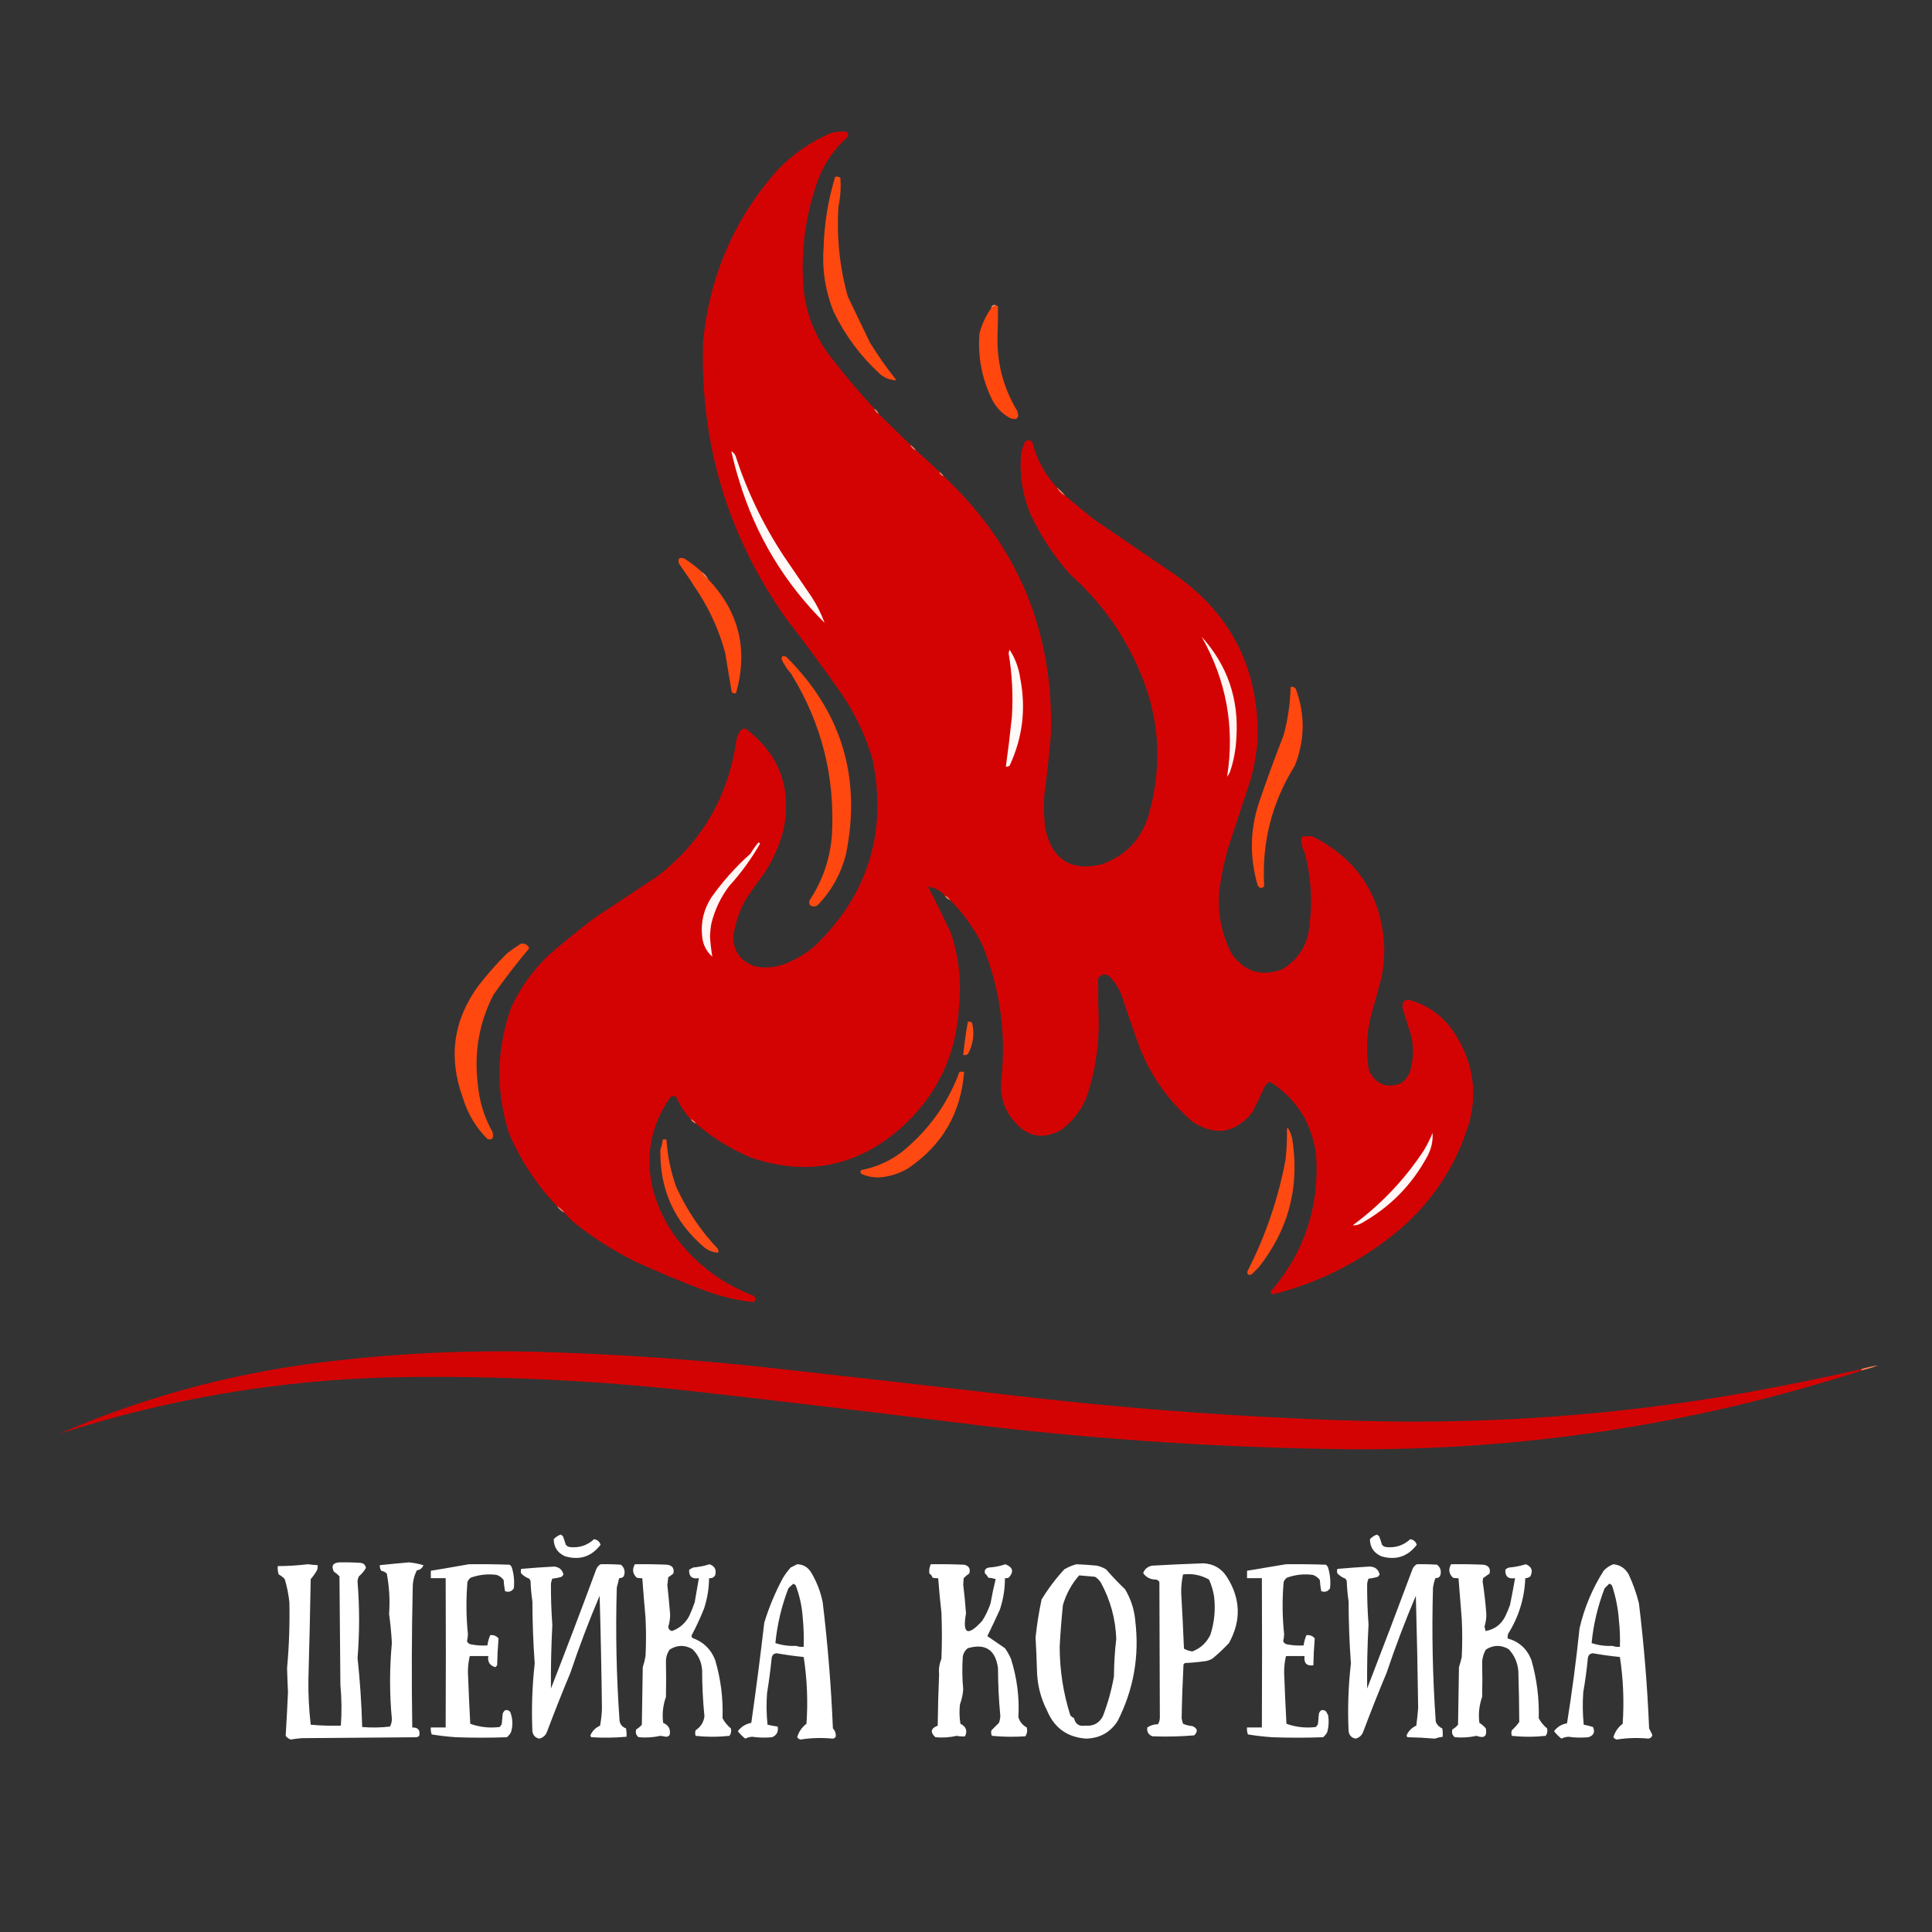 <?xml version="1.0" encoding="UTF-8"?> <svg xmlns="http://www.w3.org/2000/svg" width="2083" height="2083" viewBox="0 0 2083 2083" fill="none"><rect x="0" y="0" width="2083" height="2083" fill="#333333" stroke="none"/><g clip-path="url(#clip0_50_107)"><path fill-rule="evenodd" clip-rule="evenodd" d="M942.5 440.5C943.419 443.089 945.086 445.089 947.5 446.5C958.833 457.5 970.167 468.5 981.5 479.5C982.5 482.5 984.5 484.5 987.5 485.5C996.023 492.934 1004.36 500.6 1012.5 508.5C1013.17 511.167 1014.83 512.833 1017.5 513.5C1097.83 588.86 1136.33 681.86 1133 792.5C1131.16 813.887 1128.83 835.22 1126 856.5C1125.13 868.876 1125.46 881.209 1127 893.5C1134.21 926.691 1154.38 939.524 1187.5 932C1214.36 922.477 1231.52 903.977 1239 876.5C1254.11 821.868 1249.77 768.868 1226 717.5C1208.95 679.776 1184.95 647.109 1154 619.5C1136.49 599.983 1122.16 578.316 1111 554.5C1102.25 533.274 1098.92 511.274 1101 488.5C1101.93 484.363 1103.27 480.363 1105 476.5C1107.6 474.109 1110.27 474.109 1113 476.5C1117.69 495.215 1126.52 511.548 1139.5 525.5C1141.5 529.5 1144.5 532.5 1148.5 534.5C1158.67 543.166 1169 551.666 1179.5 560C1206.83 578.667 1234.17 597.333 1261.5 616C1325.76 658.665 1357.26 718.832 1356 796.5C1354.96 810.716 1352.63 824.716 1349 838.5C1340.67 863.81 1332.34 889.144 1324 914.5C1320.1 928.31 1317.1 942.31 1315 956.5C1312 981.849 1316.34 1005.85 1328 1028.5C1341.89 1047.85 1360.06 1053.35 1382.5 1045C1400.59 1034.01 1410.42 1017.85 1412 996.5C1415.13 970.831 1413.46 945.498 1407 920.5C1404.13 915.122 1402.79 909.455 1403 903.5C1403.5 903 1404 902.5 1404.5 902C1408.17 901.333 1411.83 901.333 1415.5 902C1465.4 927.411 1491.07 968.411 1492.5 1025C1492.25 1033.89 1491.42 1042.72 1490 1051.5C1486.31 1066.25 1482.31 1080.92 1478 1095.5C1473.19 1115.07 1472.53 1134.74 1476 1154.5C1483.64 1169.25 1495.14 1173.75 1510.5 1168C1515.85 1164.13 1519.35 1158.97 1521 1152.5C1523.82 1141.24 1524.15 1129.9 1522 1118.5C1518.67 1107.83 1515.33 1097.17 1512 1086.5C1511.73 1079.13 1515.23 1076.63 1522.5 1079C1543.72 1085.88 1559.89 1099.05 1571 1118.5C1588.32 1147.29 1592.65 1177.95 1584 1210.5C1570.02 1256.45 1544.86 1294.95 1508.5 1326C1468.67 1359.42 1423.34 1382.58 1372.5 1395.5C1370.61 1395.13 1369.78 1394.13 1370 1392.5C1406.29 1350.29 1422.62 1301.29 1419 1245.5C1414.59 1211.3 1398.09 1184.97 1369.5 1166.5C1367.27 1167.22 1365.44 1168.55 1364 1170.5C1359.59 1180.32 1354.92 1189.99 1350 1199.5C1331.87 1221.66 1310.7 1225.16 1286.5 1210C1260.04 1187.53 1240.54 1160.03 1228 1127.5C1221.39 1109.27 1215.05 1090.94 1209 1072.5C1206.02 1065.19 1201.85 1058.69 1196.5 1053C1191.83 1049.38 1187.66 1049.88 1184 1054.5C1183.8 1068.83 1183.97 1083.16 1184.5 1097.5C1185.21 1126.24 1181.04 1154.24 1172 1181.5C1166.23 1196.26 1157.06 1208.43 1144.5 1218C1124.75 1229.19 1107.59 1226.02 1093 1208.5C1082.41 1195.98 1077.91 1181.48 1079.5 1165C1085.08 1114.37 1078.24 1065.54 1059 1018.5C1049.99 1000.67 1038.49 984.668 1024.5 970.5C1023.09 968.086 1021.09 966.419 1018.5 965.5C1013.71 959.938 1007.71 956.771 1000.5 956C1009.05 972.268 1017.22 988.768 1025 1005.5C1033.73 1031.15 1036.73 1057.48 1034 1084.5C1031.27 1137.12 1010.43 1180.96 971.5 1216C923.846 1257.93 869.846 1268.6 809.5 1248C787.791 1238.83 768.124 1226.66 750.5 1211.5C749.089 1209.09 747.089 1207.42 744.5 1206.5C738.098 1199.38 732.931 1191.38 729 1182.5C725.518 1180.92 722.852 1181.92 721 1185.5C702.06 1213.87 696.06 1244.87 703 1278.5C707.909 1298.98 716.576 1317.65 729 1334.5C750.819 1363.31 778.652 1384.15 812.5 1397C815.167 1399.33 815.167 1401.67 812.5 1404C795.083 1402.06 778.083 1398.06 761.5 1392C735.428 1382.31 709.762 1371.64 684.5 1360C660.556 1348.03 638.223 1333.7 617.5 1317C614.296 1313.96 611.296 1310.8 608.5 1307.5C606.431 1304.43 603.764 1302.09 600.5 1300.5C578.812 1277.62 561.645 1251.62 549 1222.5C534.345 1176.9 535.012 1131.57 551 1086.5C561.298 1064.2 575.464 1044.7 593.5 1028C608.877 1014.95 624.544 1002.29 640.5 990C663.167 975 685.833 960 708.5 945C756.943 907.64 785.443 858.474 794 797.5C794.829 793.839 796.329 790.505 798.5 787.5C800.191 785.744 802.191 785.244 804.5 786C840.057 813.317 853.557 849.15 845 893.5C840.727 910.712 833.727 926.712 824 941.5C816.611 951.223 809.611 961.223 803 971.5C796.513 983.789 792.347 996.789 790.5 1010.5C791.125 1026.57 799.125 1037.07 814.5 1042C827.331 1044.38 839.664 1042.71 851.5 1037C861.853 1032.5 871.186 1026.5 879.5 1019C935.991 963.845 956.491 897.345 941 819.5C933.84 794.848 923.173 771.848 909 750.5C889.399 722.3 869.066 694.633 848 667.5C784.875 578.371 754.875 479.037 758 369.5C764.567 298.06 791.567 235.726 839 182.5C855.061 166.098 873.561 153.265 894.5 144C900.373 142.024 906.373 141.357 912.5 142C914.325 143.466 914.825 145.299 914 147.5C898.792 160.891 887.792 177.224 881 196.5C868.619 232.168 863.619 268.835 866 306.5C867.882 334.151 876.882 359.151 893 381.5C908.583 401.918 925.083 421.584 942.5 440.5Z" fill="#D40303"></path><path fill-rule="evenodd" clip-rule="evenodd" d="M900.5 190.501C902.467 190.262 904.301 190.595 906 191.501C906.847 201.928 906.18 212.261 904 222.501C901.858 255.418 905.192 287.751 914 319.501C922 336.168 930 352.834 938 369.501C946.722 383.555 956.222 397.055 966.5 410.001C959.703 409.844 953.703 407.511 948.5 403.001C927.762 383.938 911.262 361.771 899 336.501C889.84 314.046 886.173 290.712 888 266.501C888.773 240.49 892.94 215.157 900.5 190.501Z" fill="#FF4810"></path><path fill-rule="evenodd" clip-rule="evenodd" d="M1074.5 329.5C1075.12 329.611 1075.62 329.944 1076 330.5C1076.05 340.656 1075.88 350.823 1075.5 361C1074.5 390.672 1081.67 418.172 1097 443.5C1099.17 450.667 1096.67 453.167 1089.5 451C1080.28 446.112 1073.45 438.945 1069 429.5C1058.42 407.348 1054.09 384.015 1056 359.5C1058.59 349.669 1062.75 340.669 1068.5 332.5C1070.05 330.615 1072.05 329.615 1074.5 329.5Z" fill="#FF470E"></path><path fill-rule="evenodd" clip-rule="evenodd" d="M1074.5 329.5C1072.05 329.615 1070.05 330.615 1068.5 332.5C1069.34 328.809 1071.34 327.809 1074.5 329.5Z" fill="#FF8866"></path><path fill-rule="evenodd" clip-rule="evenodd" d="M942.5 440.5C944.914 441.911 946.581 443.911 947.5 446.5C945.086 445.089 943.419 443.089 942.5 440.5Z" fill="#FF8562"></path><path fill-rule="evenodd" clip-rule="evenodd" d="M981.5 479.5C983.833 481.167 985.833 483.167 987.5 485.5C984.5 484.5 982.5 482.5 981.5 479.5Z" fill="#FF8462"></path><path fill-rule="evenodd" clip-rule="evenodd" d="M788.5 486.5C790.453 487.626 791.953 489.292 793 491.5C805.54 529.911 822.874 565.911 845 599.5C855 614.167 865 628.833 875 643.5C880.779 652.39 885.445 661.724 889 671.5C845.626 628.389 814.96 577.389 797 518.5C793.721 507.933 790.888 497.266 788.5 486.5Z" fill="#FFF8F6"></path><path fill-rule="evenodd" clip-rule="evenodd" d="M1012.5 508.5C1014.5 509.833 1016.17 511.5 1017.5 513.5C1014.83 512.833 1013.17 511.167 1012.5 508.5Z" fill="#FF8360"></path><path fill-rule="evenodd" clip-rule="evenodd" d="M1139.5 525.5C1142.83 528.167 1145.83 531.167 1148.5 534.5C1144.5 532.5 1141.5 529.5 1139.5 525.5Z" fill="#FF835F"></path><path fill-rule="evenodd" clip-rule="evenodd" d="M756.5 616.5C758.094 619.764 760.427 622.431 763.5 624.5C796.846 659.556 806.846 700.556 793.5 747.5C791.856 747.714 790.356 747.38 789 746.5C786.574 732.519 784.241 718.519 782 704.5C775.943 681.721 766.61 660.388 754 640.5C746.915 629.328 739.581 618.328 732 607.5C730.5 602.333 732.333 600.5 737.5 602C744.279 606.282 750.612 611.116 756.5 616.5Z" fill="#FF4810"></path><path fill-rule="evenodd" clip-rule="evenodd" d="M756.5 616.5C759.573 618.569 761.906 621.236 763.5 624.5C760.427 622.431 758.094 619.764 756.5 616.5Z" fill="#FF8461"></path><path fill-rule="evenodd" clip-rule="evenodd" d="M1295.5 686.5C1323.36 717.248 1335.86 753.581 1333 795.5C1332.46 808.18 1330.13 820.513 1326 832.5C1325.25 834.332 1324.25 835.999 1323 837.5C1331.41 783.87 1322.25 733.536 1295.5 686.5Z" fill="#FFF5F2"></path><path fill-rule="evenodd" clip-rule="evenodd" d="M1088.5 700.5C1094.57 709.861 1098.4 720.195 1100 731.5C1106.35 764.16 1102.52 795.494 1088.5 825.5C1087.31 826.429 1085.98 826.762 1084.5 826.5C1086.99 808.55 1089.16 790.55 1091 772.5C1092.42 749.688 1091.25 727.021 1087.5 704.5C1087.62 703.075 1087.96 701.742 1088.5 700.5Z" fill="#FFFAF8"></path><path fill-rule="evenodd" clip-rule="evenodd" d="M843.5 707.5C844.873 707.343 846.207 707.51 847.5 708C907.479 767.39 928.979 838.557 912 921.5C906.708 941.924 896.875 959.757 882.5 975C879.395 977.964 876.228 978.13 873 975.5C872.333 973.833 872.333 972.167 873 970.5C887.168 948.998 895.168 925.331 897 899.5C900.322 837.12 885.656 779.453 853 726.5C848.74 721.641 845.24 716.308 842.5 710.5C842.685 709.416 843.018 708.416 843.5 707.5Z" fill="#FF4810"></path><path fill-rule="evenodd" clip-rule="evenodd" d="M1391.5 740.501C1393.72 740.179 1395.56 740.846 1397 742.501C1407.3 770.296 1406.97 797.962 1396 825.501C1371.22 865.287 1360.22 908.62 1363 955.501C1360.37 958.193 1358.03 957.86 1356 954.501C1347.3 925.094 1347.63 895.761 1357 866.501C1365.44 841.618 1374.44 816.951 1384 792.501C1388.58 775.416 1391.08 758.083 1391.5 740.501Z" fill="#FF470F"></path><path fill-rule="evenodd" clip-rule="evenodd" d="M817.5 908.5C818.376 908.369 819.043 908.702 819.5 909.5C810.045 926.074 798.879 941.407 786 955.5C776.99 967.522 770.656 980.856 767 995.5C766.147 1000.3 765.647 1005.13 765.5 1010C765.97 1017.28 766.804 1024.45 768 1031.5C761.488 1025.65 757.821 1018.32 757 1009.5C755.382 994.347 758.716 980.347 767 967.5C779.146 950.344 793.146 934.678 809 920.5C811.622 916.22 814.455 912.22 817.5 908.5Z" fill="#FFF7F5"></path><path fill-rule="evenodd" clip-rule="evenodd" d="M1018.5 965.5C1021.09 966.419 1023.09 968.086 1024.5 970.5C1021.91 969.581 1019.91 967.914 1018.5 965.5Z" fill="#FF825E"></path><path fill-rule="evenodd" clip-rule="evenodd" d="M561.5 1017.5C565.866 1016.85 568.866 1018.51 570.5 1022.5C556.94 1038.63 544.107 1055.29 532 1072.5C516.747 1102.34 511.081 1134.01 515 1167.5C516.465 1186.36 521.798 1204.03 531 1220.5C531.667 1222.83 531.667 1225.17 531 1227.5C529.274 1228.58 527.441 1228.74 525.5 1228C512.977 1215.47 504.143 1200.63 499 1183.5C483.084 1140.01 488.751 1099.68 516 1062.5C525.423 1050.41 535.59 1038.91 546.5 1028C551.403 1024.25 556.403 1020.75 561.5 1017.5Z" fill="#FF4810"></path><path fill-rule="evenodd" clip-rule="evenodd" d="M1043.5 1101.5C1045.14 1101.29 1046.64 1101.62 1048 1102.5C1050.89 1114.47 1049.39 1125.8 1043.5 1136.5C1041.95 1137.45 1040.29 1137.79 1038.5 1137.5C1039.74 1125.4 1041.41 1113.4 1043.5 1101.5Z" fill="#FF4C15"></path><path fill-rule="evenodd" clip-rule="evenodd" d="M1034.5 1155.5C1036.17 1155.5 1037.83 1155.5 1039.5 1155.5C1036.02 1200.31 1015.68 1235.15 978.5 1260C968.725 1265.64 958.225 1268.81 947 1269.5C940.933 1269.53 935.1 1268.36 929.5 1266C927.503 1264.85 927.17 1263.35 928.5 1261.5C948.468 1257.68 965.802 1248.85 980.5 1235C1005.09 1213 1023.09 1186.5 1034.5 1155.5Z" fill="#FF4912"></path><path fill-rule="evenodd" clip-rule="evenodd" d="M744.5 1206.5C747.089 1207.42 749.089 1209.09 750.5 1211.5C747.911 1210.58 745.911 1208.91 744.5 1206.5Z" fill="#FF8562"></path><path fill-rule="evenodd" clip-rule="evenodd" d="M1387.5 1216.5C1388.38 1216.37 1389.04 1216.7 1389.5 1217.5C1390.96 1220.38 1392.13 1223.38 1393 1226.5C1401.64 1278.61 1389.64 1325.27 1357 1366.5C1354.5 1369 1352 1371.5 1349.5 1374C1345.89 1375.25 1344.39 1374.09 1345 1370.5C1364.45 1332.47 1378.12 1292.47 1386 1250.5C1387.26 1239.2 1387.76 1227.87 1387.5 1216.5Z" fill="#FF4912"></path><path fill-rule="evenodd" clip-rule="evenodd" d="M1544.5 1221.5C1545.1 1230.14 1543.26 1238.47 1539 1246.5C1522.22 1277.62 1498.38 1301.78 1467.5 1319C1464.65 1320.61 1461.65 1321.27 1458.5 1321C1488.84 1298.67 1514.34 1271.83 1535 1240.5C1538.7 1234.42 1541.87 1228.09 1544.5 1221.5Z" fill="#FFF8F6"></path><path fill-rule="evenodd" clip-rule="evenodd" d="M714.5 1228.5C715.833 1228.5 717.167 1228.5 718.5 1228.5C719.636 1245.98 723.136 1262.98 729 1279.5C740.283 1304.42 755.283 1326.75 774 1346.5C774.49 1347.79 774.657 1349.13 774.5 1350.5C768.903 1350.37 763.903 1348.54 759.5 1345C726.977 1317.45 711.143 1282.28 712 1239.5C713.31 1235.93 714.143 1232.26 714.5 1228.5Z" fill="#FF4B15"></path><path fill-rule="evenodd" clip-rule="evenodd" d="M600.5 1300.5C603.764 1302.09 606.431 1304.43 608.5 1307.5C605.236 1305.91 602.569 1303.57 600.5 1300.5Z" fill="#FF8461"></path><path fill-rule="evenodd" clip-rule="evenodd" d="M2005.5 1476.5C2006.49 1476.33 2007.16 1476.66 2007.5 1477.5C1827.76 1535.58 1643.26 1563.92 1454 1562.5C1321.38 1560.99 1189.22 1552.49 1057.5 1537C954.244 1524.01 850.911 1511.68 747.5 1500C638.822 1487.86 529.822 1482.86 420.5 1485C298.423 1488.18 179.423 1508.51 63.5 1546C151.24 1507.9 242.573 1482.56 337.5 1470C423.485 1458.85 509.818 1454.85 596.5 1458C672.362 1460.54 748.029 1465.87 823.5 1474C914.528 1484.09 1005.53 1494.42 1096.5 1505C1220.45 1519.41 1344.78 1528.41 1469.5 1532C1607.18 1535.65 1743.85 1525.65 1879.5 1502C1921.71 1494.46 1963.71 1485.96 2005.5 1476.5Z" fill="#D40303"></path><path fill-rule="evenodd" clip-rule="evenodd" d="M2007.5 1477.5C2007.16 1476.66 2006.49 1476.33 2005.5 1476.5C2011.97 1474.38 2018.64 1472.88 2025.5 1472C2019.58 1474.14 2013.58 1475.97 2007.5 1477.5Z" fill="#FF7F59"></path><path fill-rule="evenodd" clip-rule="evenodd" d="M604.5 1654.5C605.458 1654.95 606.292 1655.62 607 1656.5C608.152 1659.44 609.152 1662.44 610 1665.5C611.171 1666.89 612.671 1667.73 614.5 1668C624.501 1669.05 633.168 1666.22 640.5 1659.5C644.06 1660.06 646.393 1662.06 647.5 1665.5C637.776 1678.27 625.109 1682.44 609.5 1678C601.26 1674.45 597.093 1668.28 597 1659.5C599.17 1657.18 601.67 1655.51 604.5 1654.5Z" fill="white"></path><path fill-rule="evenodd" clip-rule="evenodd" d="M1484.5 1654.5C1485.46 1654.95 1486.29 1655.62 1487 1656.5C1488.15 1659.44 1489.15 1662.44 1490 1665.5C1491.17 1666.89 1492.67 1667.73 1494.5 1668C1504.5 1669.05 1513.17 1666.22 1520.5 1659.5C1524.06 1660.06 1526.39 1662.06 1527.5 1665.5C1517.78 1678.27 1505.11 1682.44 1489.5 1678C1481.26 1674.45 1477.09 1668.28 1477 1659.5C1479.17 1657.18 1481.67 1655.51 1484.5 1654.5Z" fill="white"></path><path fill-rule="evenodd" clip-rule="evenodd" d="M365.5 1684.5C373.174 1684.33 380.841 1684.5 388.5 1685C391.96 1685.3 393.96 1687.13 394.5 1690.5C392.597 1693.91 390.097 1696.91 387 1699.5C386.015 1701.37 385.515 1703.37 385.5 1705.5C387.723 1732.84 387.723 1760.18 385.5 1787.5C388.146 1812.31 389.813 1837.14 390.5 1862C400.517 1862.83 410.517 1862.67 420.5 1861.5C421.781 1858.99 422.448 1856.32 422.5 1853.5C419.924 1826.18 419.924 1798.84 422.5 1771.5C421.928 1760.95 420.928 1750.45 419.5 1740C420.562 1725.43 419.728 1710.93 417 1696.5C415.312 1694.96 413.312 1693.96 411 1693.5C409.872 1691.65 409.372 1689.65 409.5 1687.5C419.993 1686.35 430.493 1685.35 441 1684.5C446.282 1685.01 451.449 1686.01 456.5 1687.5C455.34 1690.76 453.007 1692.59 449.5 1693C446.516 1698.77 445.016 1704.94 445 1711.5C443.859 1761.84 443.692 1812.17 444.5 1862.5C450.765 1862.36 453.265 1865.36 452 1871.5C451.25 1872.13 450.416 1872.63 449.5 1873C408.167 1873.33 366.833 1873.67 325.5 1874C321.471 1874.3 317.471 1874.8 313.5 1875.5C311.272 1874.78 309.439 1873.45 308 1871.5C308.954 1855.87 309.788 1840.2 310.5 1824.5C310.078 1815.84 309.745 1807.17 309.5 1798.5C311.664 1774.9 312.497 1751.23 312 1727.5C311.103 1719.02 309.436 1710.68 307 1702.5C305.104 1700.47 302.937 1698.8 300.5 1697.5C299.516 1694.57 299.183 1691.57 299.5 1688.5C310.37 1688.47 321.203 1687.8 332 1686.5C335.49 1687 338.99 1687.33 342.5 1687.5C342.66 1689.2 342.494 1690.87 342 1692.5C340.056 1696.11 337.723 1699.44 335 1702.5C334.365 1738.68 333.531 1774.85 332.5 1811C332.302 1827.23 333.135 1843.39 335 1859.5C345.752 1860.49 356.585 1860.82 367.5 1860.5C368.54 1845.83 368.373 1831.17 367 1816.5C366.667 1777.5 366.333 1738.5 366 1699.5C364.185 1697.6 362.185 1695.93 360 1694.5C356.931 1688.41 358.764 1685.08 365.5 1684.5Z" fill="white"></path><path fill-rule="evenodd" clip-rule="evenodd" d="M505.5 1686.5C520.17 1686.33 534.837 1686.5 549.5 1687C550.701 1687.9 551.535 1689.07 552 1690.5C554.101 1697.71 554.768 1705.04 554 1712.5C551.576 1715.97 548.409 1716.97 544.5 1715.5C543.732 1711.55 543.232 1707.55 543 1703.5C541.062 1700.89 538.562 1699.06 535.5 1698C525.883 1696.72 516.55 1697.72 507.5 1701C505.951 1702.21 504.785 1703.71 504 1705.5C502.392 1724.37 502.558 1743.21 504.5 1762C504.376 1764.53 504.043 1767.03 503.5 1769.5C504.423 1771.64 506.089 1772.8 508.5 1773C514.141 1774.07 519.807 1774.41 525.5 1774C526.016 1770.19 527.016 1766.53 528.5 1763C532.14 1762.49 535.14 1763.65 537.5 1766.5C536.692 1776.12 536.192 1785.79 536 1795.5C535.333 1796.17 534.667 1796.83 534 1797.5C527.975 1795.65 525.475 1791.65 526.5 1785.5C519.833 1785.5 513.167 1785.5 506.5 1785.5C505.118 1791.24 504.452 1797.07 504.5 1803C505.203 1821.51 506.036 1840.01 507 1858.5C517.179 1862.15 527.679 1863.32 538.5 1862C539.701 1861.1 540.535 1859.93 541 1858.5C541.333 1854.83 541.667 1851.17 542 1847.5C543.762 1843.13 546.429 1842.47 550 1845.5C552.86 1852.72 553.193 1860.06 551 1867.5C549.859 1869.61 548.359 1871.44 546.5 1873C528.167 1873.67 509.833 1873.67 491.5 1873C482.783 1872.4 474.116 1871.4 465.5 1870C464.565 1867.62 464.232 1865.12 464.5 1862.5C469.833 1862.5 475.167 1862.5 480.5 1862.5C480.759 1808.85 480.759 1755.18 480.5 1701.5C475.167 1701.5 469.833 1701.5 464.5 1701.5C464.5 1698.83 464.5 1696.17 464.5 1693.5C478.319 1691.25 491.985 1688.92 505.5 1686.5Z" fill="white"></path><path fill-rule="evenodd" clip-rule="evenodd" d="M647.5 1686.5C654.841 1686.33 662.174 1686.5 669.5 1687C673.399 1690.45 674.399 1694.61 672.5 1699.5C671.15 1700.95 669.484 1701.62 667.5 1701.5C666.776 1704.84 665.943 1708.18 665 1711.5C663.581 1759.56 664.581 1807.56 668 1855.5C668.769 1859.42 671.102 1862.08 675 1863.5C675.498 1866.48 675.665 1869.48 675.5 1872.5C662.866 1873.61 650.2 1873.77 637.5 1873C636.978 1872.44 636.645 1871.77 636.5 1871C638.654 1866.18 642.154 1862.68 647 1860.5C648.073 1854.55 648.74 1848.55 649 1842.5C648.5 1801.83 647.667 1761.17 646.5 1720.5C634.926 1747.72 624.426 1775.38 615 1803.5C606.275 1824.34 597.942 1845.34 590 1866.5C588.562 1870.77 585.729 1873.44 581.5 1874.5C577.173 1873.67 574.673 1871 574 1866.5C572.941 1842.1 573.774 1817.76 576.5 1793.5C574.894 1771.21 574.061 1748.87 574 1726.5C572.919 1719.21 572.253 1711.88 572 1704.5C571.626 1703.58 571.126 1702.75 570.5 1702C567.241 1700.79 564.408 1698.96 562 1696.5C561.333 1694.83 561.333 1693.17 562 1691.5C573.798 1690.46 585.631 1689.62 597.5 1689C602.839 1689.51 606.173 1692.34 607.5 1697.5C607.023 1698.48 606.357 1699.31 605.5 1700C602.247 1701.04 598.914 1701.7 595.5 1702C594.751 1703.73 594.251 1705.57 594 1707.5C593.912 1722.34 594.412 1737.17 595.5 1752C594.312 1774.83 593.812 1797.66 594 1820.5C610.716 1777.69 627.05 1734.69 643 1691.5C644.025 1689.31 645.525 1687.65 647.5 1686.5Z" fill="white"></path><path fill-rule="evenodd" clip-rule="evenodd" d="M684.5 1686.5C696.171 1686.33 707.838 1686.5 719.5 1687C725.027 1687.89 727.193 1691.06 726 1696.5C724.255 1697.96 722.422 1699.29 720.5 1700.5C720.167 1703.33 719.833 1706.17 719.5 1709C720.664 1719.48 721.664 1729.98 722.5 1740.5C722.517 1745.11 721.85 1749.61 720.5 1754C720.816 1756.5 722.149 1758 724.5 1758.5C732.659 1755.51 738.826 1750.18 743 1742.5C745.277 1737.61 747.277 1732.61 749 1727.5C750.504 1718.82 752.004 1710.15 753.5 1701.5C746.144 1702.69 742.644 1699.69 743 1692.5C744.419 1691.54 745.919 1690.71 747.5 1690C753.509 1689.48 759.342 1688.31 765 1686.5C770.706 1688.58 772.706 1692.58 771 1698.5C769.491 1700.92 767.325 1701.92 764.5 1701.5C764.389 1712.78 762.555 1723.78 759 1734.5C755.033 1744.43 750.533 1754.1 745.5 1763.5C745.608 1764.44 745.941 1765.28 746.5 1766C758.213 1770.11 766.38 1777.95 771 1789.5C777.102 1810.09 779.769 1831.09 779 1852.5C781.243 1856.75 784.243 1860.41 788 1863.5C788.725 1866.38 788.225 1869.04 786.5 1871.5C774.271 1872.82 762.104 1872.82 750 1871.5C749.333 1869.5 749.333 1867.5 750 1865.5C755.449 1861.9 758.616 1856.9 759.5 1850.5C757.834 1833.89 757.001 1817.23 757 1800.5C756.315 1791.63 752.815 1784.13 746.5 1778C738.216 1773.24 730.049 1773.41 722 1778.5C719.298 1782.41 717.965 1786.74 718 1791.5C718.277 1804.16 718.277 1816.83 718 1829.5C714.779 1838.57 713.779 1847.9 715 1857.5C720.906 1860.04 723.239 1864.37 722 1870.5C721.044 1871.89 719.711 1872.56 718 1872.5C716.016 1872.07 714.016 1871.74 712 1871.5C704.236 1873.21 696.403 1873.71 688.5 1873C685.71 1870.79 684.877 1867.96 686 1864.5C688.292 1863.21 690.292 1861.54 692 1859.5C692.333 1838.83 692.667 1818.17 693 1797.5C694.313 1793.58 695.313 1789.58 696 1785.5C696.667 1771.83 696.667 1758.17 696 1744.5C694.721 1730.16 693.555 1715.83 692.5 1701.5C690.473 1701.66 688.473 1701.5 686.5 1701C682.06 1696.75 681.393 1691.92 684.5 1686.5Z" fill="white"></path><path fill-rule="evenodd" clip-rule="evenodd" d="M1003.5 1686.5C1015.5 1686.33 1027.5 1686.5 1039.5 1687C1044.71 1688.21 1046.54 1691.38 1045 1696.5C1042.82 1697.93 1040.82 1699.6 1039 1701.5C1038.83 1703.83 1038.67 1706.17 1038.5 1708.5C1039.78 1718.81 1040.78 1729.14 1041.5 1739.5C1037.48 1761.97 1043.31 1764.64 1059 1747.5C1062.8 1741.56 1065.8 1735.23 1068 1728.5C1069.52 1719.75 1071.35 1711.09 1073.5 1702.5C1070.89 1701.68 1068.23 1701.18 1065.5 1701C1064.7 1699.23 1063.53 1697.73 1062 1696.5C1061.04 1692.77 1062.54 1690.61 1066.5 1690C1072.54 1689.63 1078.37 1688.47 1084 1686.5C1092.22 1689.8 1093.38 1694.63 1087.5 1701C1086.21 1701.49 1084.87 1701.66 1083.5 1701.5C1083.51 1713.12 1081.67 1724.46 1078 1735.5C1073.64 1745.06 1069.14 1754.56 1064.5 1764C1070.73 1768.18 1077.06 1772.52 1083.5 1777C1086.05 1780.59 1088.21 1784.42 1090 1788.5C1096.52 1809.14 1099.19 1830.14 1098 1851.5C1099.52 1856.36 1102.52 1860.02 1107 1862.5C1107.89 1865.92 1107.39 1869.08 1105.5 1872C1093.49 1872.83 1081.49 1872.67 1069.5 1871.5C1068.48 1869.57 1068.31 1867.57 1069 1865.5C1071.67 1862.83 1074.33 1860.17 1077 1857.5C1077.93 1855.09 1078.43 1852.59 1078.5 1850C1076.86 1832.88 1076.03 1815.72 1076 1798.5C1073.28 1778.75 1062.45 1771.59 1043.5 1777C1040.37 1779.39 1038.53 1782.55 1038 1786.5C1037.25 1798.18 1037.42 1809.85 1038.5 1821.5C1038.08 1827 1036.92 1832.34 1035 1837.5C1034.17 1844.52 1034.34 1851.52 1035.5 1858.5C1041.61 1861.52 1043.27 1866.02 1040.5 1872C1037.5 1872.3 1034.5 1872.14 1031.5 1871.5C1023.91 1873.23 1016.24 1873.73 1008.5 1873C1002.65 1867.59 1003.48 1863.42 1011 1860.5C1011.21 1841.98 1011.71 1823.48 1012.5 1805C1011.93 1799.41 1012.76 1793.91 1015 1788.5C1015.67 1771.83 1015.67 1755.17 1015 1738.5C1013.6 1726.18 1012.43 1713.84 1011.5 1701.5C1009.47 1701.66 1007.47 1701.5 1005.5 1701C1004.84 1699.1 1003.68 1697.6 1002 1696.5C1001.54 1693.04 1002.04 1689.7 1003.5 1686.5Z" fill="white"></path><path fill-rule="evenodd" clip-rule="evenodd" d="M1386.5 1686.5C1400.84 1686.33 1415.17 1686.5 1429.5 1687C1430.7 1687.9 1431.53 1689.07 1432 1690.5C1434.1 1697.71 1434.77 1705.04 1434 1712.5C1431.58 1715.97 1428.41 1716.97 1424.5 1715.5C1423.73 1711.55 1423.23 1707.55 1423 1703.5C1421.06 1700.89 1418.56 1699.06 1415.5 1698C1405.88 1696.72 1396.55 1697.72 1387.5 1701C1385.95 1702.21 1384.78 1703.71 1384 1705.5C1382.33 1724.37 1382.5 1743.21 1384.5 1762C1384.38 1764.53 1384.04 1767.03 1383.5 1769.5C1384.42 1771.64 1386.09 1772.8 1388.5 1773C1394.14 1774.07 1399.81 1774.41 1405.5 1774C1406.02 1770.19 1407.02 1766.53 1408.5 1763C1412.14 1762.49 1415.14 1763.65 1417.5 1766.5C1416.69 1776.12 1416.19 1785.79 1416 1795.5C1408.75 1796.41 1405.58 1793.08 1406.5 1785.5C1399.83 1785.5 1393.17 1785.5 1386.5 1785.5C1385.1 1791.4 1384.44 1797.4 1384.5 1803.5C1385.17 1821.84 1386 1840.17 1387 1858.5C1397.18 1862.15 1407.68 1863.32 1418.5 1862C1419.7 1861.1 1420.53 1859.93 1421 1858.5C1421.33 1854.83 1421.67 1851.17 1422 1847.5C1423.47 1843.45 1425.97 1842.62 1429.5 1845C1430.46 1846.42 1431.29 1847.92 1432 1849.5C1432.91 1855.61 1432.58 1861.61 1431 1867.5C1429.86 1869.61 1428.36 1871.44 1426.5 1873C1408.17 1873.67 1389.83 1873.67 1371.5 1873C1362.78 1872.4 1354.12 1871.4 1345.5 1870C1344.56 1867.62 1344.23 1865.12 1344.5 1862.5C1349.83 1862.5 1355.17 1862.5 1360.5 1862.5C1360.76 1808.85 1360.76 1755.18 1360.5 1701.5C1355.17 1701.5 1349.83 1701.5 1344.5 1701.5C1344.5 1698.83 1344.5 1696.17 1344.5 1693.5C1358.63 1691.16 1372.63 1688.83 1386.5 1686.5Z" fill="white"></path><path fill-rule="evenodd" clip-rule="evenodd" d="M1527.5 1686.5C1534.84 1686.33 1542.17 1686.5 1549.5 1687C1553.4 1690.45 1554.4 1694.61 1552.5 1699.5C1551.15 1700.95 1549.48 1701.62 1547.5 1701.5C1546.39 1704.73 1545.56 1708.07 1545 1711.5C1543.59 1759.9 1544.59 1808.23 1548 1856.5C1549.35 1859.7 1551.68 1862.03 1555 1863.5C1555.5 1866.48 1555.66 1869.48 1555.5 1872.5C1552.57 1872.85 1549.74 1873.52 1547 1874.5C1537.24 1873.68 1527.41 1873.18 1517.5 1873C1516.98 1872.44 1516.64 1871.77 1516.5 1871C1518.65 1866.18 1522.15 1862.68 1527 1860.5C1527.85 1854.19 1528.51 1847.85 1529 1841.5C1528.47 1801.17 1527.63 1760.84 1526.5 1720.5C1514.93 1747.72 1504.43 1775.38 1495 1803.5C1486.27 1824.34 1477.94 1845.34 1470 1866.5C1468.56 1870.77 1465.73 1873.44 1461.5 1874.5C1457.17 1873.67 1454.67 1871 1454 1866.5C1452.87 1842.07 1453.7 1817.73 1456.5 1793.5C1454.88 1771.23 1454.04 1748.9 1454 1726.5C1452.92 1719.21 1452.25 1711.88 1452 1704.5C1451.63 1703.58 1451.13 1702.75 1450.5 1702C1447.24 1700.79 1444.41 1698.96 1442 1696.5C1441.33 1694.83 1441.33 1693.17 1442 1691.5C1453.47 1690.49 1464.97 1689.66 1476.5 1689C1482.38 1689.06 1486.05 1691.89 1487.5 1697.5C1487.02 1698.48 1486.36 1699.31 1485.5 1700C1482.25 1701.04 1478.91 1701.7 1475.5 1702C1474.75 1703.73 1474.25 1705.57 1474 1707.5C1473.89 1722.18 1474.39 1736.84 1475.5 1751.5C1474.24 1774.49 1473.74 1797.49 1474 1820.5C1490.59 1777.64 1506.93 1734.64 1523 1691.5C1524.02 1689.31 1525.52 1687.65 1527.5 1686.5Z" fill="white"></path><path fill-rule="evenodd" clip-rule="evenodd" d="M1564.5 1686.5C1576.17 1686.33 1587.84 1686.5 1599.5 1687C1605.03 1687.89 1607.19 1691.06 1606 1696.5C1603.67 1698.17 1601.33 1699.83 1599 1701.5C1598.83 1702.67 1598.67 1703.83 1598.5 1705C1600.35 1716.78 1601.68 1728.61 1602.5 1740.5C1602.52 1745.11 1601.85 1749.61 1600.5 1754C1601.15 1755.44 1601.48 1756.94 1601.5 1758.5C1611.32 1756.86 1618.48 1751.53 1623 1742.5C1624.86 1738.58 1626.53 1734.58 1628 1730.5C1630 1720.85 1631.83 1711.18 1633.5 1701.5C1626.14 1702.69 1622.64 1699.69 1623 1692.5C1624.17 1691.11 1625.67 1690.27 1627.5 1690C1633.51 1689.48 1639.34 1688.31 1645 1686.5C1651.36 1688.99 1653.03 1693.32 1650 1699.5C1648.42 1700.86 1646.58 1701.53 1644.5 1701.5C1643.67 1723.16 1637.5 1743.16 1626 1761.5C1625.51 1763.13 1625.34 1764.8 1625.5 1766.5C1637.73 1769.89 1646.23 1777.56 1651 1789.5C1656.95 1810.12 1659.61 1831.12 1659 1852.5C1661.24 1856.75 1664.24 1860.41 1668 1863.5C1668.72 1866.38 1668.22 1869.04 1666.5 1871.5C1654.27 1872.82 1642.1 1872.82 1630 1871.5C1629.33 1869.5 1629.33 1867.5 1630 1865.5C1633.04 1862.8 1635.7 1859.8 1638 1856.5C1637.92 1838.17 1637.58 1819.84 1637 1801.5C1636.19 1792.4 1632.69 1784.57 1626.5 1778C1618.22 1773.24 1610.05 1773.41 1602 1778.5C1599.66 1782.52 1598.33 1786.85 1598 1791.5C1598.28 1804.16 1598.28 1816.83 1598 1829.5C1594.78 1838.57 1593.78 1847.9 1595 1857.5C1597.63 1859.13 1599.96 1861.13 1602 1863.5C1603.54 1871.95 1600.21 1874.62 1592 1871.5C1584.24 1873.21 1576.4 1873.71 1568.5 1873C1565.71 1870.79 1564.88 1867.96 1566 1864.5C1568.29 1863.21 1570.29 1861.54 1572 1859.5C1572.33 1838.83 1572.67 1818.17 1573 1797.5C1574.16 1793.88 1575.16 1790.21 1576 1786.5C1576.67 1772.83 1576.67 1759.17 1576 1745.5C1574.79 1730.82 1573.63 1716.16 1572.5 1701.5C1570.47 1701.66 1568.47 1701.5 1566.5 1701C1562.06 1696.75 1561.39 1691.92 1564.5 1686.5Z" fill="white"></path><path fill-rule="evenodd" clip-rule="evenodd" d="M1182.5 1688C1175.18 1687.28 1167.84 1686.78 1160.5 1686.5C1156.05 1687.72 1151.72 1689.55 1147.5 1692C1138.24 1702.03 1130.07 1712.86 1123 1724.5C1120.1 1738.04 1117.93 1751.71 1116.5 1765.5C1117.17 1777.16 1117.67 1788.83 1118 1800.5C1118.24 1816.04 1121.91 1830.71 1129 1844.5C1136.82 1863.08 1150.82 1873.08 1171 1874.5C1185.8 1874.11 1197.13 1867.77 1205 1855.5C1222.27 1821.48 1228.6 1785.48 1224 1747.5C1222.95 1735.34 1219.28 1724 1213 1713.5C1205.87 1706.67 1199.04 1699.5 1192.5 1692C1189.38 1690.11 1186.05 1688.77 1182.5 1688ZM1180.5 1700C1174.83 1699.47 1169.16 1698.97 1163.5 1698.5C1155.35 1707.79 1149.52 1718.46 1146 1730.5C1144.44 1745.46 1143.28 1760.46 1142.5 1775.5C1142.55 1800.81 1146.39 1825.48 1154 1849.5C1155.15 1850.74 1156.49 1851.74 1158 1852.5C1159.44 1858.89 1163.44 1861.56 1170 1860.5C1178.67 1861.33 1185 1858 1189 1850.5C1194.39 1836.57 1198.39 1822.24 1201 1807.5C1201.1 1793.95 1201.93 1780.45 1203.5 1767C1202.76 1745.53 1197.26 1725.37 1187 1706.5C1185.39 1703.76 1183.22 1701.6 1180.5 1700Z" fill="white"></path><path fill-rule="evenodd" clip-rule="evenodd" d="M1323 1700.5C1317.08 1691.08 1308.58 1686.08 1297.5 1685.5C1279.31 1686.11 1260.97 1686.95 1242.5 1688C1237.61 1688.77 1234.28 1691.44 1232.5 1696C1235.8 1700.78 1240.46 1703.12 1246.5 1703C1247.93 1703.47 1249.1 1704.3 1250 1705.5C1250.14 1754.18 1250.31 1802.85 1250.5 1851.5C1250.52 1854.21 1249.85 1856.71 1248.5 1859C1244.24 1858.98 1240.4 1860.15 1237 1862.5C1236.31 1867.14 1238.14 1870.3 1242.5 1872C1257.52 1872.59 1272.52 1872.26 1287.5 1871C1291.84 1866.69 1291.18 1863.36 1285.5 1861C1282.02 1860.7 1278.69 1859.87 1275.5 1858.5C1274.81 1856.56 1274.31 1854.56 1274 1852.5C1274.33 1833.17 1275 1813.84 1276 1794.5L1277.5 1793C1284.87 1792.69 1292.2 1792.02 1299.5 1791C1302.38 1790.56 1305.04 1789.56 1307.5 1788C1313.64 1782.87 1319.47 1777.37 1325 1771.5C1338.31 1747.48 1337.65 1723.82 1323 1700.5ZM1303.5 1703C1294.78 1698.12 1285.45 1696.28 1275.5 1697.5C1274.12 1703.9 1273.46 1710.4 1273.5 1717C1274.68 1737.16 1275.68 1757.32 1276.5 1777.5C1279.3 1779.1 1282.3 1780.1 1285.5 1780.5C1294.34 1777.16 1300.84 1771.16 1305 1762.5C1309.31 1749.17 1310.64 1735.5 1309 1721.5C1308.01 1715.05 1306.18 1708.88 1303.5 1703Z" fill="white"></path><path fill-rule="evenodd" clip-rule="evenodd" d="M859.5 1686.5C865.682 1686.68 870.515 1689.34 874 1694.5C880.296 1704.72 884.629 1715.72 887 1727.5C892.451 1772.69 896.117 1818.02 898 1863.5C900.459 1866.07 901.459 1869.07 901 1872.5C900.196 1873.8 899.029 1874.47 897.5 1874.5C885.968 1873.36 874.468 1873.7 863 1875.5C861.566 1875.07 860.399 1874.24 859.5 1873C861.214 1867.08 864.548 1862.24 869.5 1858.5C871.2 1834.38 870.2 1810.38 866.5 1786.5C856.803 1785.54 847.136 1784.21 837.5 1782.5C834.401 1782.64 832.568 1784.31 832 1787.5C830.726 1800.21 829.059 1812.88 827 1825.5C826.168 1836.85 826.334 1848.18 827.5 1859.5C831.131 1860.35 834.798 1861.02 838.5 1861.5C839.403 1867.02 837.403 1870.85 832.5 1873C825.313 1873.7 818.147 1873.54 811 1872.5C808.363 1872.66 805.863 1873.32 803.5 1874.5C800.5 1872.17 797.833 1869.5 795.5 1866.5C799.196 1861.63 804.029 1858.63 810 1857.5C815.158 1821.57 819.824 1785.57 824 1749.5C829.111 1732.83 835.778 1716.83 844 1701.5C846.467 1697.4 849.301 1693.57 852.5 1690C853.99 1689.26 855.446 1688.53 856.867 1687.82L856.869 1687.82C857.76 1687.37 858.637 1686.93 859.5 1686.5ZM858 1709.5C862.229 1720.81 864.729 1732.48 865.5 1744.5C866.494 1754.65 866.828 1764.99 866.5 1775.5C863.615 1775.81 860.948 1775.47 858.5 1774.5C850.774 1774.9 843.274 1773.9 836 1771.5C837.976 1751.26 842.643 1731.59 850 1712.5C851.684 1710.65 853.517 1708.98 855.5 1707.5C856.478 1707.98 857.311 1708.64 858 1709.5Z" fill="white"></path><path fill-rule="evenodd" clip-rule="evenodd" d="M1739.5 1686.5C1746.86 1687.27 1752.36 1690.94 1756 1697.5C1760.66 1707.48 1764.33 1717.81 1767 1728.5C1772.49 1773.35 1776.15 1818.35 1778 1863.5C1778.79 1865.08 1779.57 1866.65 1780.35 1868.2C1780.73 1868.97 1781.12 1869.74 1781.5 1870.5C1781 1872.85 1779.5 1874.18 1777 1874.5C1765.64 1873.38 1754.31 1873.72 1743 1875.5C1741.57 1875.07 1740.4 1874.24 1739.5 1873C1741.21 1867.08 1744.55 1862.24 1749.5 1858.5C1751.16 1834.38 1750.16 1810.38 1746.5 1786.5C1736.8 1785.54 1727.14 1784.21 1717.5 1782.5C1714.4 1782.64 1712.57 1784.31 1712 1787.5C1710.82 1799.89 1709.15 1812.22 1707 1824.5C1706.17 1836.18 1706.33 1847.85 1707.5 1859.5C1710.9 1860.1 1714.23 1860.94 1717.5 1862C1719.95 1867.55 1718.28 1871.21 1712.5 1873C1705.31 1873.7 1698.15 1873.54 1691 1872.5C1688.36 1872.66 1685.86 1873.32 1683.5 1874.5C1680.5 1872.17 1677.83 1869.5 1675.5 1866.5C1679.04 1861.79 1683.7 1858.96 1689.5 1858C1694.94 1824.02 1699.44 1789.85 1703 1755.5C1708.17 1733.33 1716.83 1712.66 1729 1693.5C1732 1690.26 1735.5 1687.93 1739.5 1686.5ZM1738 1709.5C1742.12 1721.87 1744.62 1734.54 1745.5 1747.5C1746.49 1756.65 1746.83 1765.99 1746.5 1775.5C1743.61 1775.81 1740.95 1775.47 1738.5 1774.5C1730.77 1774.9 1723.27 1773.9 1716 1771.5C1717.97 1751.28 1722.64 1731.61 1730 1712.5L1735 1707.5C1736.26 1707.76 1737.26 1708.43 1738 1709.5Z" fill="white"></path></g><defs><clipPath id="clip0_50_107"><rect width="2083" height="2083" fill="white"></rect></clipPath></defs></svg> 